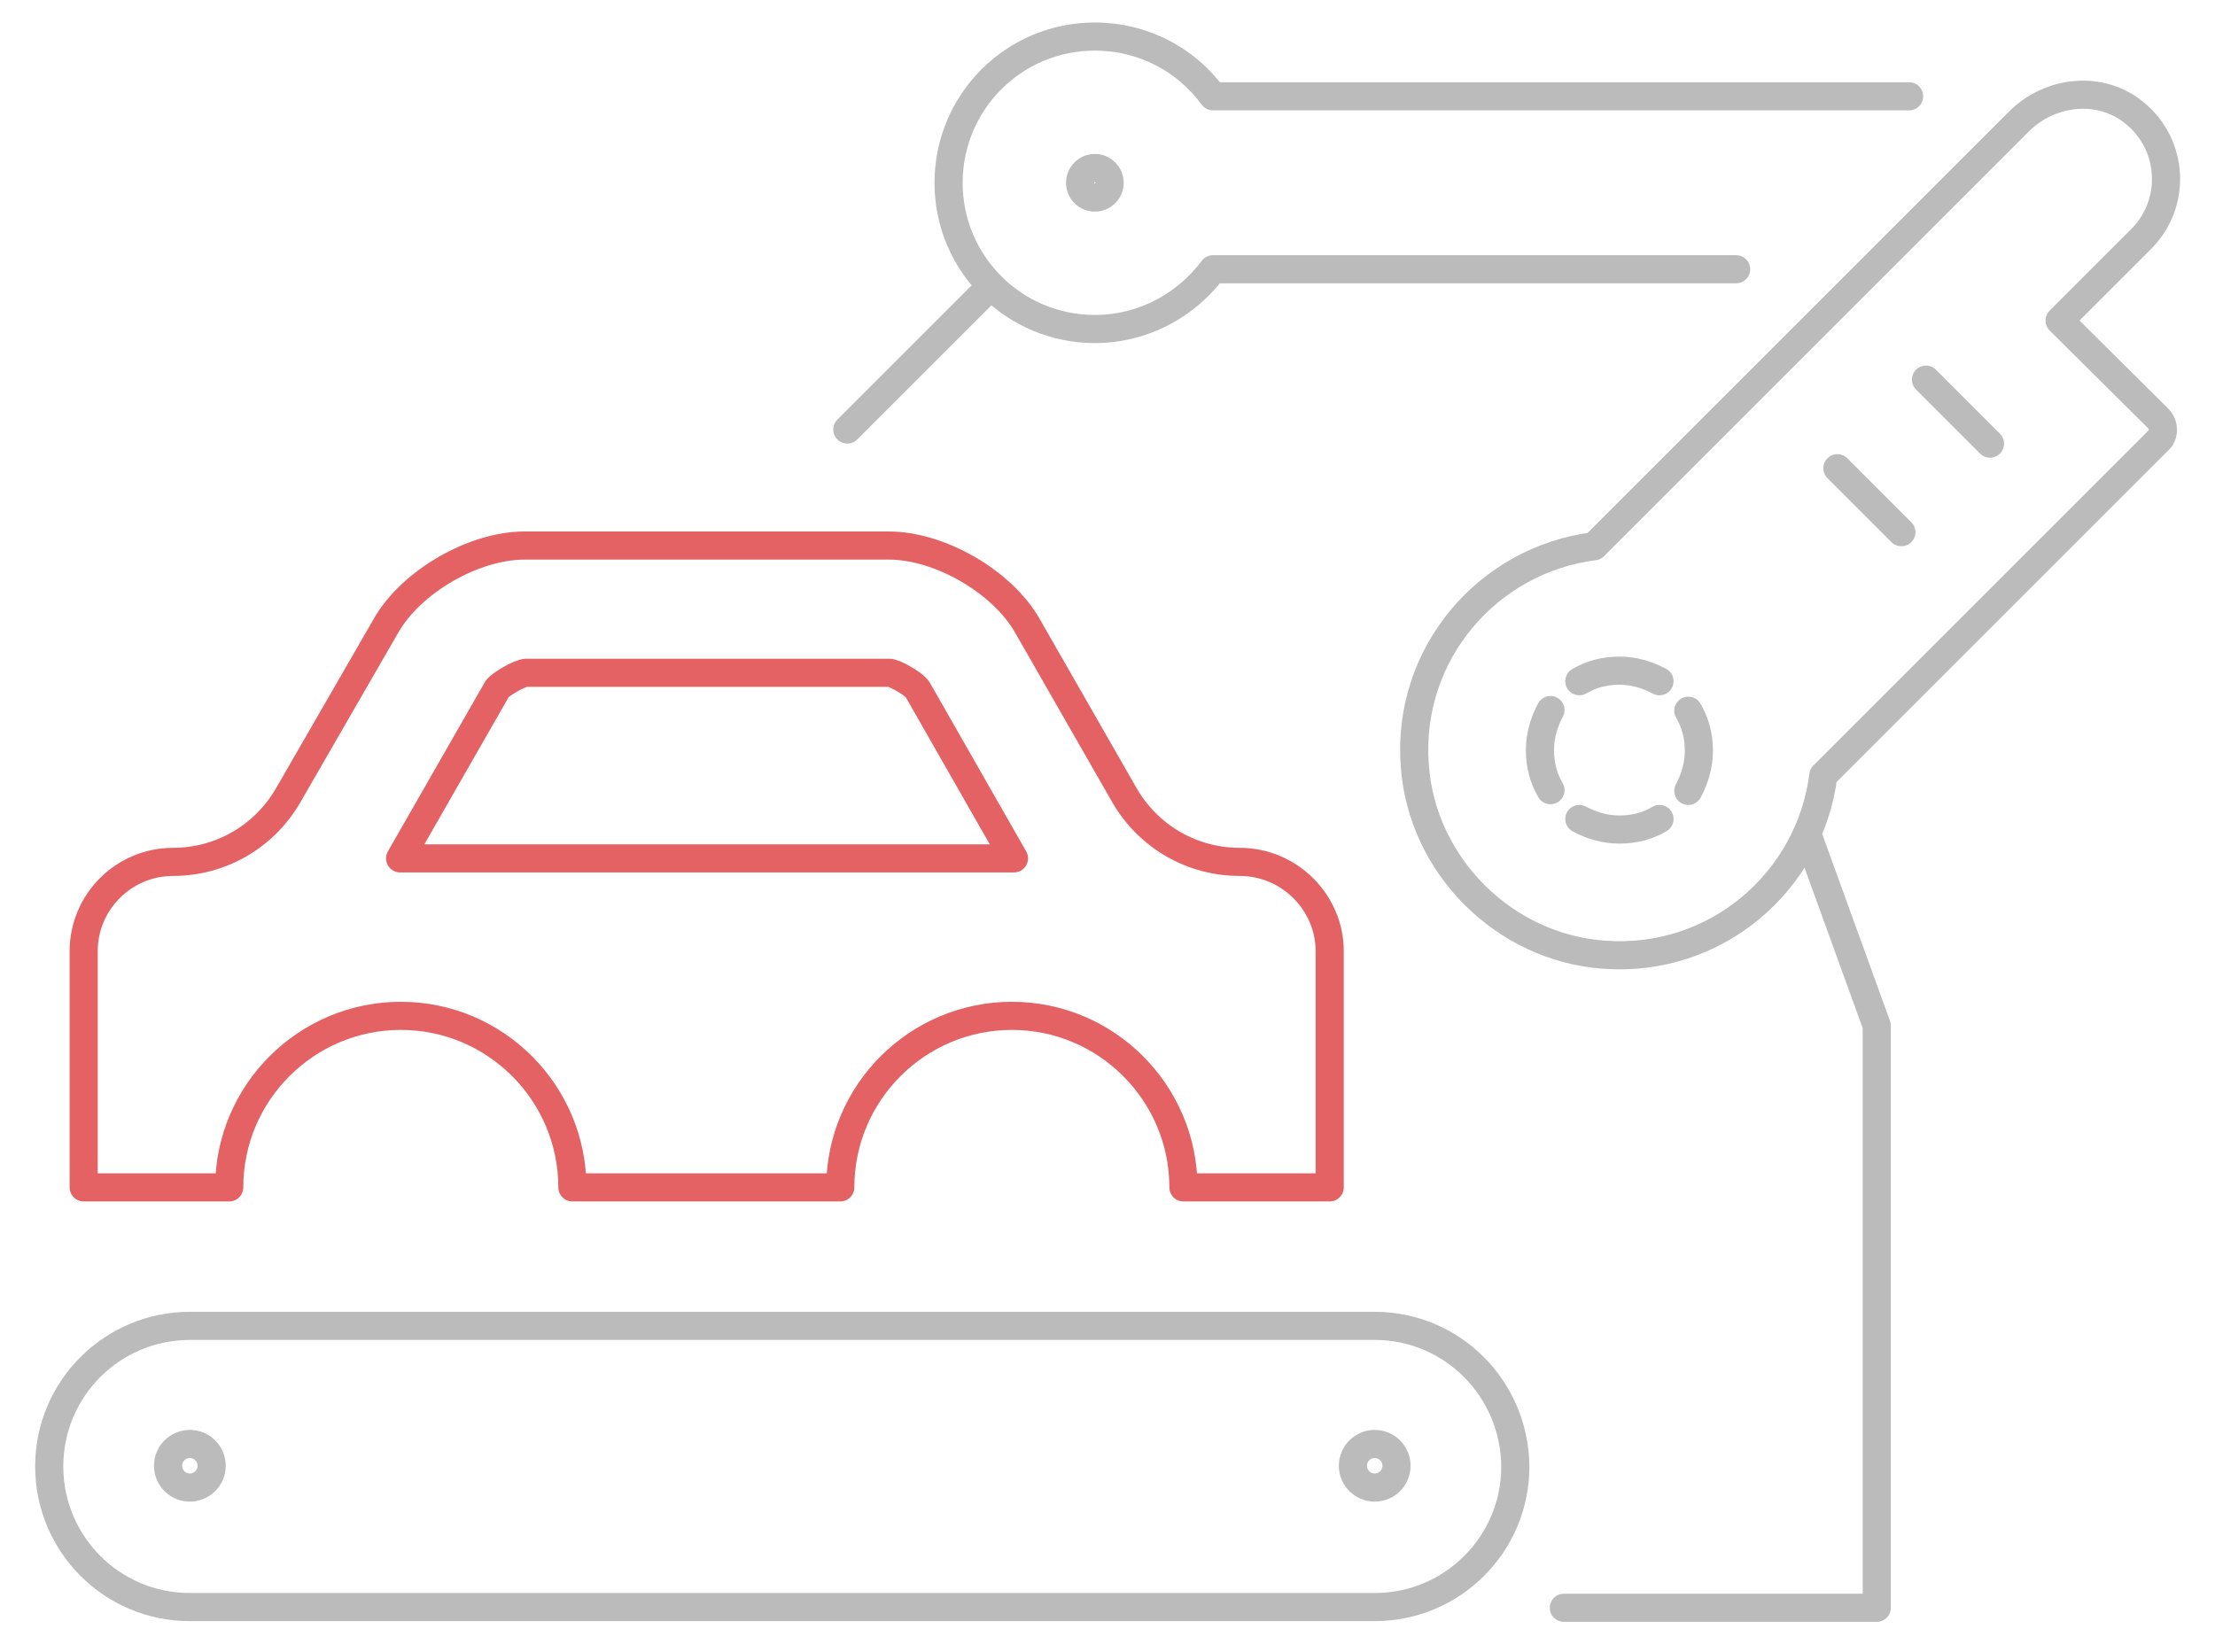 <?xml version="1.0" encoding="utf-8"?>
<!-- Generator: Adobe Illustrator 21.1.0, SVG Export Plug-In . SVG Version: 6.00 Build 0)  -->
<svg version="1.1" id="Layer_1" xmlns="http://www.w3.org/2000/svg" xmlns:xlink="http://www.w3.org/1999/xlink" x="0px" y="0px"
	 viewBox="0 0 315 235" style="enable-background:new 0 0 315 235;" xml:space="preserve">
<style type="text/css">
	.st0{fill:none;stroke:#BBBBBB;stroke-width:4;stroke-linecap:round;stroke-linejoin:round;stroke-miterlimit:10;}
	.st1{fill:none;stroke:#E46264;stroke-width:4;stroke-linecap:round;stroke-linejoin:round;stroke-miterlimit:10;}
</style>
<g>
	<line class="st0" x1="120.5" y1="61.1" x2="140.9" y2="40.7"/>
	<path class="st0" d="M271.5,13.7h-99c-3.8-5.2-9.9-8.5-16.8-8.5c-11.5,0-20.8,9.3-20.8,20.8s9.3,20.8,20.8,20.8
		c6.9,0,13-3.4,16.8-8.5h74.4"/>
	<circle class="st0" cx="155.7" cy="26" r="2.1"/>
	<path class="st0" d="M257,118.6c3.3,9.1,6.6,18.2,9.9,27.3v82.8h-44.5"/>
	<path class="st0" d="M307,62.6l-47.7,47.7c-1.9,15.1-15.3,26.7-31.2,25.5c-14.2-1-25.9-12.7-26.9-26.9
		C200,93,211.6,79.6,226.7,77.7l60.4-60.4c4.5-4.5,11.7-5.2,16.5-1.2c5.6,4.6,5.9,12.9,0.9,17.9l-11.6,11.6l14.1,14
		C307.8,60.5,307.8,61.8,307,62.6z"/>
	<g>
		<path class="st0" d="M224.6,96.9c1.7-1,3.6-1.5,5.7-1.5c2.1,0,4,0.6,5.7,1.5"/>
		<path class="st0" d="M220.5,112.4c-1-1.7-1.5-3.6-1.5-5.7c0-2.1,0.6-4,1.5-5.7"/>
		<path class="st0" d="M236,116.5c-1.7,1-3.6,1.5-5.7,1.5c-2.1,0-4-0.6-5.7-1.5"/>
		<path class="st0" d="M240.1,101.1c1,1.7,1.5,3.6,1.5,5.7c0,2.1-0.6,4-1.5,5.7"/>
	</g>
	<line class="st0" x1="273.9" y1="54" x2="283" y2="63.1"/>
	<line class="st0" x1="261.3" y1="66.6" x2="270.4" y2="75.7"/>
	<path class="st0" d="M195.5,188.6H27c-11,0-20,8.9-20,20c0,11,8.9,20,20,20h168.5c11,0,20-8.9,20-20
		C215.4,197.5,206.5,188.6,195.5,188.6z"/>
	<path class="st1" d="M189.1,135.3v33.6h-20.8c0-13.4-10.9-24.4-24.4-24.4c-13.4,0-24.4,10.9-24.4,24.4H81.4
		c0-13.4-10.9-24.4-24.4-24.4c-13.4,0-24.4,10.9-24.4,24.4H11.9v-33.6c0-7,5.7-12.7,12.7-12.7h0c6.8,0,13-3.6,16.4-9.5L54.9,89
		c3.6-6.3,12.5-11.4,19.7-11.4h51.8c7.2,0,16.1,5.1,19.7,11.4l13.8,24.1c3.4,5.9,9.6,9.5,16.4,9.5h0
		C183.4,122.6,189.1,128.4,189.1,135.3z"/>
	<path class="st1" d="M56.9,122.1l13.8-24.1c0.5-0.7,3.1-2.2,4.1-2.3h51.7c0.9,0.1,3.5,1.6,4,2.4l13.7,24H56.9z"/>
	<circle class="st0" cx="27" cy="208.5" r="3.1"/>
	<circle class="st0" cx="195.5" cy="208.5" r="3.1"/>
</g>
</svg>
